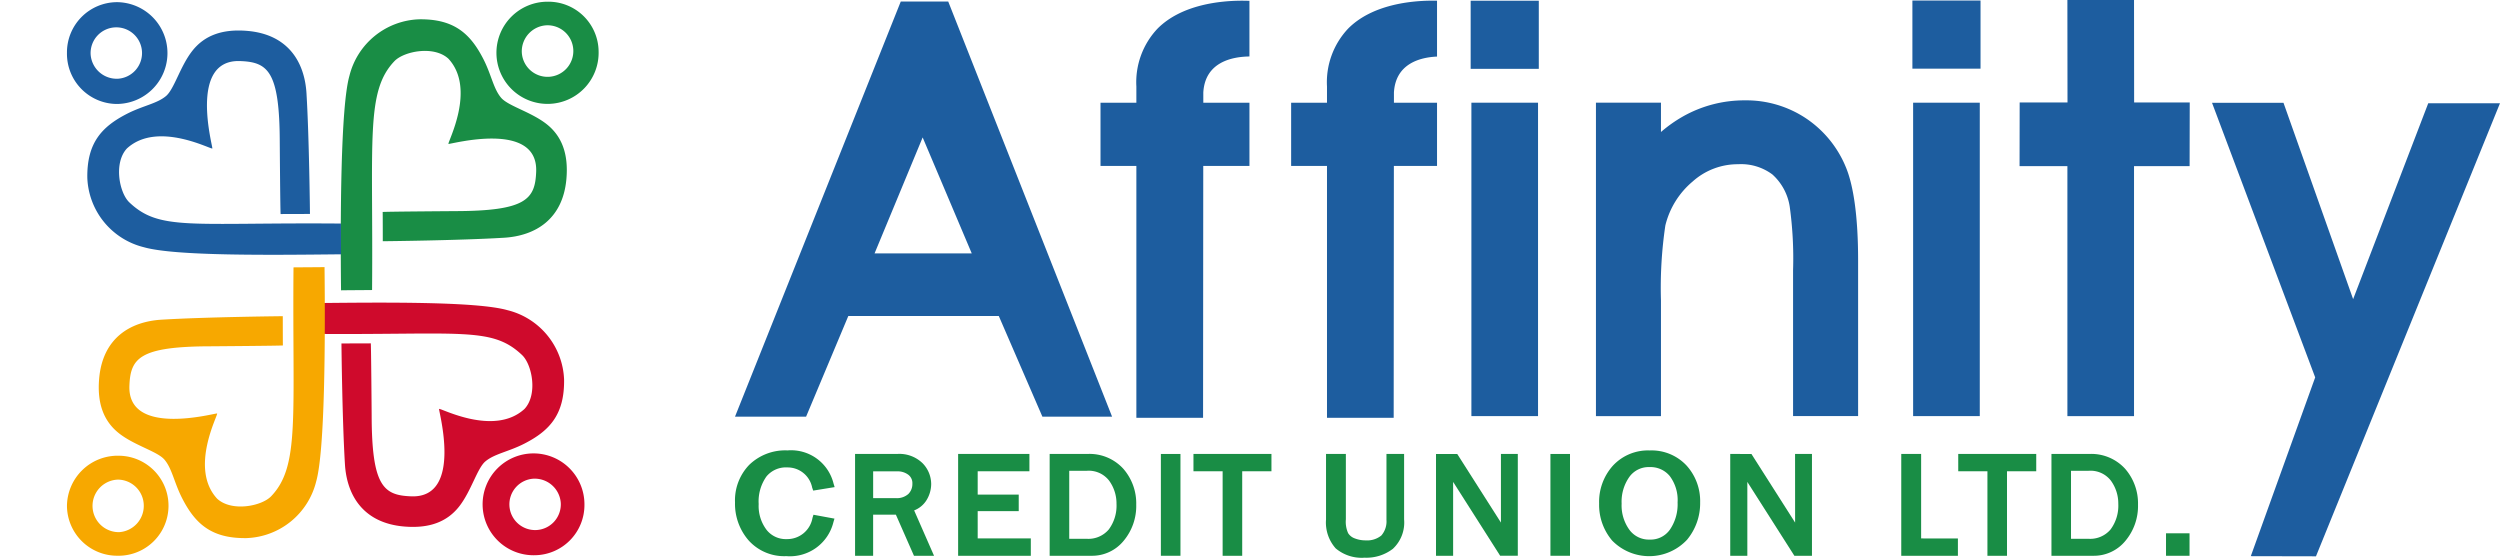 <svg xmlns="http://www.w3.org/2000/svg" width="241.665" height="53.912" viewBox="0 0 241.665 53.912">
  <g id="logo_1_" data-name="logo (1)" transform="translate(7.302 -14.391)">
    <path id="Path_737" data-name="Path 737" d="M-7.3,32.369" transform="translate(0 -2.566)" fill="#1d1d1b" fill-rule="evenodd"/>
    <g id="Group_252" data-name="Group 252" transform="translate(25.635 14.556)">
      <path id="Path_738" data-name="Path 738" d="M35.185,38.02c0,.012,0-2.849-.012-2.826.019-.036,7-.085,7-.085,6.874-.016,7.745-1.148,7.84-3.829.177-5.019-8.4-2.581-8.478-2.668-.12-.126,2.706-5.3,0-8.231-1.4-1.3-4.3-.732-5.225.232-2.8,2.93-2.038,7.613-2.16,22.123,0,.007-3.016.018-3,.031-.075-6.906-.046-17.734.81-20.734a7.2,7.2,0,0,1,6.734-5.466c3.359-.045,4.937,1.36,6.2,3.814.793,1.535.98,2.884,1.727,3.767.667.79,2.877,1.366,4.37,2.527s2.161,2.885,1.944,5.334c-.343,3.854-2.956,5.487-6.034,5.674C42.531,37.947,35.19,38.02,35.185,38.02Z" transform="translate(-31.12 -14.866)" fill="#198d45" fill-rule="evenodd"/>
      <path id="Path_739" data-name="Path 739" d="M53.647,14.583a4.853,4.853,0,0,1,4.907,4.808,4.939,4.939,0,1,1-4.907-4.808Zm-2.518,4.881a2.492,2.492,0,1,0,2.381-2.6A2.522,2.522,0,0,0,51.129,19.464Z" transform="translate(-33.626 -14.583)" fill="#198d45" fill-rule="evenodd"/>
    </g>
    <g id="Group_253" data-name="Group 253" transform="translate(-0.829 14.6)">
      <path id="Path_740" data-name="Path 740" d="M24.067,35.565c.012,0-2.858,0-2.835.012-.036-.02-.085-6.977-.085-6.977-.017-6.853-1.152-7.721-3.841-7.815-5.036-.176-2.59,8.371-2.676,8.449-.127.119-5.319-2.7-8.258,0-1.3,1.4-.735,4.289.232,5.208,2.94,2.791,5.9,1.927,20.456,2.05.006,0,0,2.984.015,2.972-6.929.075-16.038.173-19.047-.68a7.191,7.191,0,0,1-5.483-6.712C2.5,28.723,3.909,27.15,6.372,25.886c1.539-.79,2.892-.976,3.78-1.721.791-.666,1.368-2.868,2.535-4.357s2.894-2.153,5.351-1.937c3.866.341,5.5,2.945,5.692,6.015C23.994,28.241,24.067,35.56,24.067,35.565Z" transform="translate(-0.577 -15.091)" fill="#1d5d9f" fill-rule="evenodd"/>
      <path id="Path_741" data-name="Path 741" d="M.249,19.526a4.855,4.855,0,0,1,4.824-4.891,4.92,4.92,0,0,1-.059,9.841A4.86,4.86,0,0,1,.249,19.526Zm4.9,2.512a2.486,2.486,0,1,0-2.613-2.375A2.524,2.524,0,0,0,5.147,22.037Z" transform="translate(-0.249 -14.635)" fill="#1d5d9f" fill-rule="evenodd"/>
    </g>
    <g id="Group_254" data-name="Group 254" transform="translate(22.695 43.645)">
      <path id="Path_742" data-name="Path 742" d="M30.7,52.46c-.012,0,2.857,0,2.834-.01.035.018.086,6.976.086,6.976.015,6.852,1.151,7.721,3.841,7.814,5.036.177,2.59-8.371,2.676-8.448.127-.121,5.318,2.7,8.258,0,1.3-1.4.735-4.289-.233-5.208-2.94-2.79-5.9-1.925-20.457-2.049-.005,0,0-2.984-.014-2.972,6.928-.075,16.038-.174,19.047.679a7.192,7.192,0,0,1,5.483,6.712c.045,3.348-1.363,4.922-3.826,6.185-1.54.792-2.893.978-3.779,1.721-.793.664-1.37,2.869-2.536,4.357s-2.893,2.153-5.35,1.937c-3.868-.34-5.506-2.946-5.693-6.015C30.772,59.785,30.7,52.466,30.7,52.46Z" transform="translate(-27.69 -48.515)" fill="#cf0a2c" fill-rule="evenodd"/>
      <path id="Path_743" data-name="Path 743" d="M56.986,70.471a4.853,4.853,0,0,1-4.824,4.889,4.922,4.922,0,1,1,4.824-4.889Zm-4.9-2.512A2.486,2.486,0,1,0,54.7,70.334,2.524,2.524,0,0,0,52.089,67.96Z" transform="translate(-30.487 -50.942)" fill="#cf0a2c" fill-rule="evenodd"/>
    </g>
    <path id="Path_744" data-name="Path 744" d="M80.635,66.826a2.414,2.414,0,0,1,2.4,1.951l.1.288,2.072-.336-.107-.349a4.224,4.224,0,0,0-4.448-3.2,5,5,0,0,0-3.705,1.4,4.939,4.939,0,0,0-1.37,3.623,5.4,5.4,0,0,0,1.3,3.66A4.62,4.62,0,0,0,80.535,75.4a4.328,4.328,0,0,0,4.555-3.286l.1-.34L83.16,71.4l-.093.3a2.48,2.48,0,0,1-2.5,2.054,2.363,2.363,0,0,1-1.93-.881,3.821,3.821,0,0,1-.773-2.51,4.154,4.154,0,0,1,.754-2.665A2.427,2.427,0,0,1,80.635,66.826Z" transform="translate(-11.828 -7.25)" fill="#198d45"/>
    <path id="Path_745" data-name="Path 745" d="M96.014,70.06a3.005,3.005,0,0,0,.46-1.585,2.892,2.892,0,0,0-.821-1.989,3.212,3.212,0,0,0-2.483-.906H89.116v9.841h1.746V71.449h2.2l1.748,3.973H96.75l-1.923-4.386A2.443,2.443,0,0,0,96.014,70.06Zm-5.15-2.8h2.308a1.726,1.726,0,0,1,1.1.336,1.016,1.016,0,0,1,.384.862,1.358,1.358,0,0,1-.388.989,1.666,1.666,0,0,1-1.24.4H90.864V67.256Z" transform="translate(-13.762 -7.306)" fill="#198d45"/>
    <path id="Path_746" data-name="Path 746" d="M102.627,71.107h3.967v-1.6h-3.967V67.256h5V65.581h-6.891v9.841h7.027V73.746h-5.135Z" transform="translate(-15.42 -7.307)" fill="#198d45"/>
    <path id="Path_747" data-name="Path 747" d="M114.692,65.581h-3.634v9.841h4.037a3.929,3.929,0,0,0,3.119-1.451,5.24,5.24,0,0,0,1.213-3.493,5.086,5.086,0,0,0-1.245-3.462A4.413,4.413,0,0,0,114.692,65.581Zm-1.741,1.628h1.668a2.487,2.487,0,0,1,2.183.946,3.749,3.749,0,0,1,.718,2.242,3.856,3.856,0,0,1-.748,2.483,2.579,2.579,0,0,1-2.153.9h-1.668v-6.57Z" transform="translate(-16.894 -7.307)" fill="#198d45"/>
    <rect id="Rectangle_177" data-name="Rectangle 177" width="1.893" height="9.841" transform="translate(104.915 58.274)" fill="#198d45"/>
    <path id="Path_748" data-name="Path 748" d="M127.273,67.256h2.82v8.166h1.892V67.256h2.827V65.581h-7.539Z" transform="translate(-19.208 -7.307)" fill="#198d45"/>
    <path id="Path_749" data-name="Path 749" d="M148.06,71.906a2.07,2.07,0,0,1-.494,1.559,2.184,2.184,0,0,1-1.525.468,2.863,2.863,0,0,1-1.028-.187,1.256,1.256,0,0,1-.654-.51,2.681,2.681,0,0,1-.22-1.331V65.579h-1.917v6.327a3.759,3.759,0,0,0,.934,2.8,3.891,3.891,0,0,0,2.8.9,4.192,4.192,0,0,0,2.729-.859,3.476,3.476,0,0,0,1.084-2.844V65.58h-1.705v6.327Z" transform="translate(-21.342 -7.306)" fill="#198d45"/>
    <path id="Path_750" data-name="Path 750" d="M160.9,72.088c0,.04,0,.081,0,.125l-4.223-6.632h-2.053v9.841h1.655V68.281l4.547,7.141h1.705V65.581H160.9v6.507Z" transform="translate(-23.113 -7.307)" fill="#198d45"/>
    <rect id="Rectangle_178" data-name="Rectangle 178" width="1.892" height="9.841" transform="translate(142.572 58.274)" fill="#198d45"/>
    <path id="Path_751" data-name="Path 751" d="M177.911,65.184a4.616,4.616,0,0,0-3.569,1.479,5.237,5.237,0,0,0-1.326,3.655A5.323,5.323,0,0,0,174.28,73.9a5.007,5.007,0,0,0,7.231-.08,5.507,5.507,0,0,0,1.27-3.6,5.11,5.11,0,0,0-1.318-3.581A4.62,4.62,0,0,0,177.911,65.184ZM177.9,73.8a2.33,2.33,0,0,1-1.939-.92,4.005,4.005,0,0,1-.77-2.554,4.149,4.149,0,0,1,.763-2.606,2.3,2.3,0,0,1,1.94-.927,2.407,2.407,0,0,1,1.943.858,3.856,3.856,0,0,1,.764,2.561,4.328,4.328,0,0,1-.75,2.638A2.279,2.279,0,0,1,177.9,73.8Z" transform="translate(-25.737 -7.25)" fill="#198d45"/>
    <path id="Path_752" data-name="Path 752" d="M194.071,72.088v.125l-4.222-6.632H187.8v9.841h1.653v-7.14L194,75.422H195.7V65.581h-1.633Z" transform="translate(-27.847 -7.307)" fill="#198d45"/>
    <path id="Path_753" data-name="Path 753" d="M209.006,65.581h-1.921v9.841l5.476.006V73.752l-3.555-.006Z" transform="translate(-30.6 -7.307)" fill="#198d45"/>
    <path id="Path_754" data-name="Path 754" d="M213.511,67.256h2.821v8.166h1.892V67.256h2.826V65.581h-7.54Z" transform="translate(-31.517 -7.307)" fill="#198d45"/>
    <path id="Path_755" data-name="Path 755" d="M227.654,65.581h-3.632v9.841h4.035a3.935,3.935,0,0,0,3.121-1.451,5.244,5.244,0,0,0,1.211-3.493,5.084,5.084,0,0,0-1.244-3.462A4.418,4.418,0,0,0,227.654,65.581Zm-1.742,1.628h1.67a2.485,2.485,0,0,1,2.181.946,3.739,3.739,0,0,1,.72,2.241,3.859,3.859,0,0,1-.748,2.484,2.578,2.578,0,0,1-2.153.9h-1.67Z" transform="translate(-33.018 -7.307)" fill="#198d45"/>
    <rect id="Rectangle_179" data-name="Rectangle 179" width="2.273" height="2.173" transform="translate(202.078 65.943)" fill="#198d45"/>
    <path id="Path_756" data-name="Path 756" d="M-7.238,32.588" transform="translate(-0.009 -2.597)" fill="#1d1d1b" fill-rule="evenodd"/>
    <rect id="Rectangle_180" data-name="Rectangle 180" width="6.442" height="30.296" transform="translate(134.932 24.318)" fill="#1d5d9f"/>
    <path id="Path_757" data-name="Path 757" d="M192.984,27.46a10.4,10.4,0,0,0-5.923-1.753,12.045,12.045,0,0,0-5.948,1.531,13.278,13.278,0,0,0-2.17,1.528V25.933h-6.285v30.3h6.285V45.042a40.977,40.977,0,0,1,.423-7.238A8.011,8.011,0,0,1,182,33.557a6.522,6.522,0,0,1,4.4-1.676,5.064,5.064,0,0,1,3.312.988,5.253,5.253,0,0,1,1.676,3.1,36.54,36.54,0,0,1,.325,6.165V56.228H198V41.146c0-4.016-.409-7.116-1.179-8.967A10.436,10.436,0,0,0,192.984,27.46Z" transform="translate(-25.686 -1.615)" fill="#1d5d9f"/>
    <rect id="Rectangle_181" data-name="Rectangle 181" width="6.443" height="30.296" transform="translate(177.632 24.318)" fill="#1d5d9f"/>
    <path id="Path_758" data-name="Path 758" d="M231.49,14.391h-6.442l.011,9.907h-4.624l-.01,6.153h4.624V54.614h6.441V30.452h5.373l.012-6.153H231.5Z" transform="translate(-32.504 0)" fill="#1d5d9f"/>
    <path id="Path_759" data-name="Path 759" d="M263.029,26.027l-7.261,18.936-6.732-18.979h-6.908L252.1,52.526l-6.224,17.282,6.3.014,17.787-43.794Z" transform="translate(-35.602 -1.655)" fill="#1d5d9f"/>
    <rect id="Rectangle_182" data-name="Rectangle 182" width="6.586" height="6.585" transform="translate(134.861 14.46)" fill="#1d5d9f"/>
    <rect id="Rectangle_183" data-name="Rectangle 183" width="6.586" height="6.586" transform="translate(177.562 14.442)" fill="#1d5d9f"/>
    <path id="Path_760" data-name="Path 760" d="M131.19,24.334h-4.46l0-.988c.168-2.964,2.814-3.463,4.459-3.485V14.483c-.213-.008-.449-.014-.708-.014-2.052,0-5.843.351-8.176,2.7a7.546,7.546,0,0,0-2.046,5.6v1.565h-3.466v6.11h3.466V54.786h6.448l.018-24.342h4.465v-6.11Z" transform="translate(-17.713 -0.011)" fill="#1d5d9f"/>
    <path id="Path_761" data-name="Path 761" d="M152.391,24.334h-4.167v-.988c.159-2.794,2.519-3.4,4.166-3.476v-5.4c-.13,0-.269-.005-.415-.005-2.053,0-5.844.351-8.177,2.7a7.553,7.553,0,0,0-2.045,5.6v1.565h-3.466v6.11h3.466V54.786H148.2l.018-24.342h4.172Z" transform="translate(-20.78 -0.011)" fill="#1d5d9f"/>
    <path id="Path_762" data-name="Path 762" d="M96.271,14.773l-.083-.208H91.6L75.756,54.245l-.18.45h6.872l4.082-9.732h14.547l4.215,9.732h6.736ZM93.717,27.7l4.745,11.21H89.068Z" transform="translate(-11.829 -0.025)" fill="#1d5d9f"/>
    <g id="Group_255" data-name="Group 255" transform="translate(-0.829 40.208)">
      <path id="Path_763" data-name="Path 763" d="M21.623,49.255c0-.013,0,2.849.013,2.826-.021.034-7,.085-7,.085-6.874.015-7.744,1.148-7.84,3.828-.176,5.018,8.4,2.581,8.477,2.667.121.127-2.706,5.3,0,8.231,1.4,1.3,4.3.734,5.226-.231,2.8-2.93,2.037-7.613,2.16-22.123,0-.007,3.016-.017,3-.03.076,6.9.045,17.733-.81,20.732a7.2,7.2,0,0,1-6.734,5.466c-3.359.047-4.937-1.358-6.2-3.814-.793-1.534-.981-2.883-1.727-3.766-.668-.791-2.879-1.366-4.371-2.529s-2.16-2.883-1.943-5.332c.342-3.855,2.955-5.487,6.034-5.673C14.275,49.327,21.617,49.255,21.623,49.255Z" transform="translate(-0.76 -44.507)" fill="#f7a800" fill-rule="evenodd"/>
      <path id="Path_764" data-name="Path 764" d="M5.155,75.446A4.856,4.856,0,0,1,.249,70.637,4.906,4.906,0,0,1,5.308,65.78a4.834,4.834,0,1,1-.153,9.667Zm2.519-4.883a2.522,2.522,0,0,0-2.509-2.474,2.54,2.54,0,0,0,.128,5.078A2.548,2.548,0,0,0,7.674,70.563Z" transform="translate(-0.249 -47.543)" fill="#f7a800" fill-rule="evenodd"/>
    </g>
  </g>
</svg>
